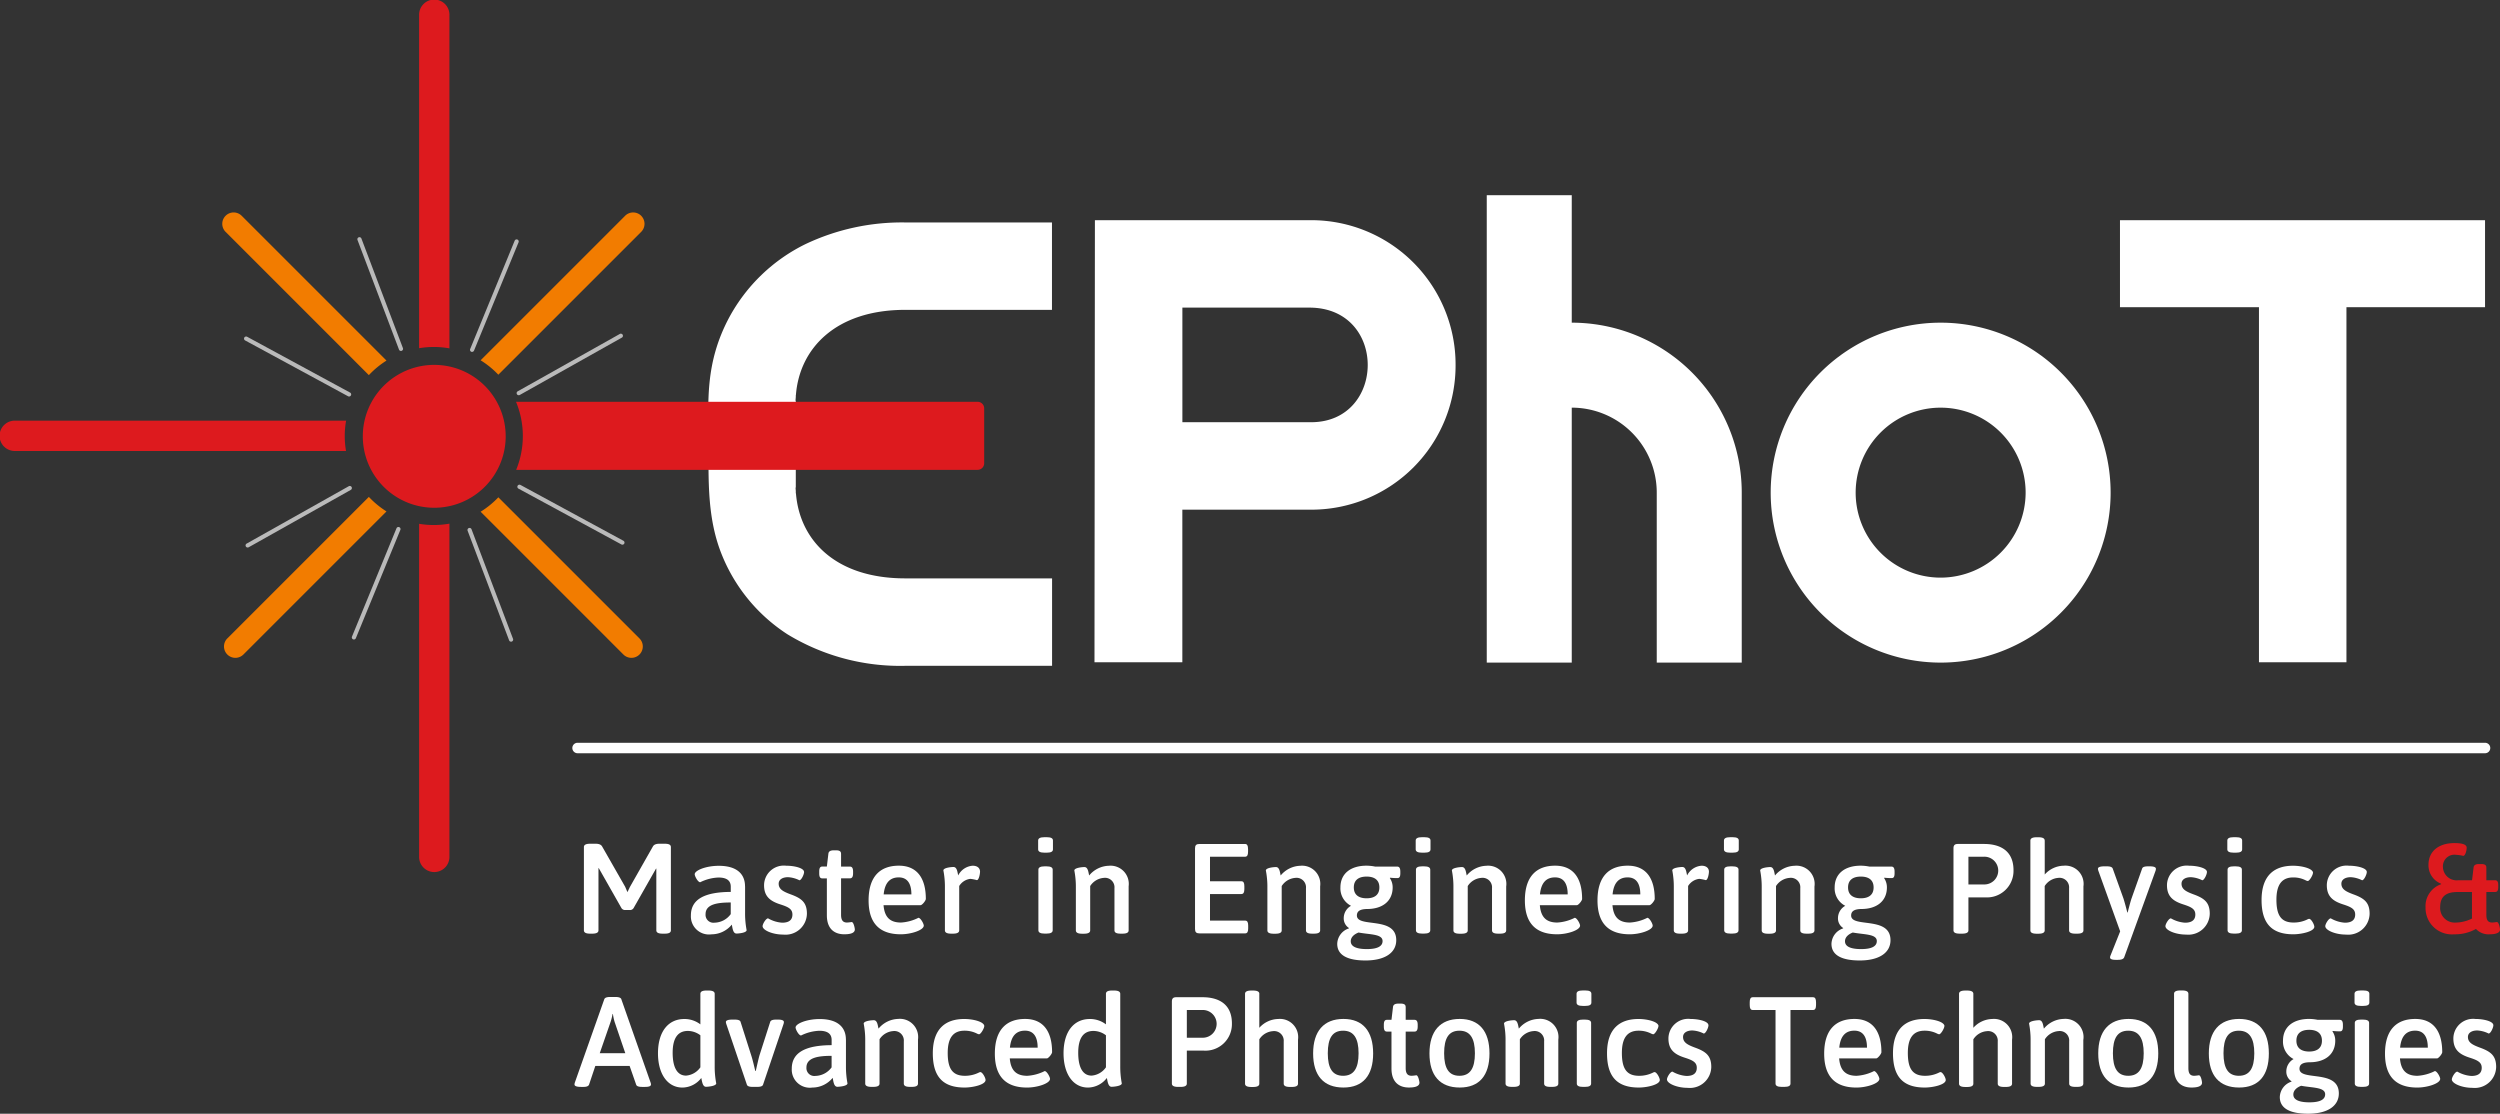 <?xml version="1.0" encoding="UTF-8"?>
<svg xmlns="http://www.w3.org/2000/svg" xmlns:xlink="http://www.w3.org/1999/xlink" id="Groupe_4826" data-name="Groupe 4826" width="218.573" height="97.372" viewBox="0 0 218.573 97.372">
  <rect x="0" y="0" width="218.573" height="97.372" fill="#333333" stroke="none"/>
  <defs>
    <clipPath id="clip-path">
      <rect id="Rectangle_2862" data-name="Rectangle 2862" width="218.573" height="97.372" fill="none"></rect>
    </clipPath>
  </defs>
  <g id="Groupe_4825" data-name="Groupe 4825" clip-path="url(#clip-path)">
    <path id="Tracé_10432" data-name="Tracé 10432" d="M358.81,78.5A12.6,12.6,0,0,1,346.286,91.14H334.921v13.341H327.24l.037-38.651h18.9A12.624,12.624,0,0,1,358.81,78.5m-12.785-5.029h-11.1V83.494h11.252c6.56,0,6.694-10.019-.148-10.019" transform="translate(-231.55 -46.58)" fill="#fff"></path>
    <path id="Tracé_10433" data-name="Tracé 10433" d="M466.817,84.367v14.86h-7.431V84.367a7.43,7.43,0,0,0-7.431-7.43v22.29h-7.431V58.362h7.431V69.507a14.861,14.861,0,0,1,14.862,14.861" transform="translate(-314.538 -41.296)" fill="#fff"></path>
    <path id="Tracé_10434" data-name="Tracé 10434" d="M544.275,126.193a14.86,14.86,0,1,1,14.86-14.86,14.86,14.86,0,0,1-14.86,14.86m7.429-14.859a7.43,7.43,0,1,0-7.431,7.43,7.447,7.447,0,0,0,7.431-7.43" transform="translate(-374.605 -68.262)" fill="#fff"></path>
    <path id="Tracé_10435" data-name="Tracé 10435" d="M646,104.482V73.437H633.849V65.831h31.917v7.606H653.649v31.044Z" transform="translate(-448.501 -46.581)" fill="#fff"></path>
    <path id="Tracé_10436" data-name="Tracé 10436" d="M241.812,66.51H228.983a19.656,19.656,0,0,0-8.735,1.9,15.171,15.171,0,0,0-6.653,6.4c-2.178,4.079-1.811,7.472-1.811,11,0,3.36-.113,6.653,1.2,9.84a14.918,14.918,0,0,0,5.7,6.866,18.957,18.957,0,0,0,10.308,2.757h12.829V97.628H228.983c-6.085,0-9.228-3.321-9.555-7.434h-.013v-.2c-.006-.1-.018-.206-.021-.311h.021V82.1h-.023c0-.115.016-.227.023-.341v-.144h.009c.311-4.113,3.507-7.464,9.559-7.464h12.829Z" transform="translate(-149.839 -47.061)" fill="#fff"></path>
    <line id="Ligne_10" data-name="Ligne 10" x2="166.768" transform="translate(50.497 65.398)" fill="#fff"></line>
    <path id="Tracé_10437" data-name="Tracé 10437" d="M338.347,222.995H171.579a.458.458,0,1,1,0-.916H338.347a.458.458,0,0,1,0,.916" transform="translate(-121.082 -157.139)" fill="#fff"></path>
    <path id="Tracé_10438" data-name="Tracé 10438" d="M182.186,252.555v7.281c0,.19-.156.291-.536.291h-.19c-.38,0-.547-.1-.547-.291v-5.406l-.034.023-1.955,3.44a.36.36,0,0,1-.335.168H178.2a.372.372,0,0,1-.335-.168l-1.977-3.484-.033-.023v5.45c0,.19-.168.291-.547.291h-.179c-.38,0-.547-.1-.547-.291v-7.281c0-.189.167-.29.547-.29h.48c.29,0,.48.078.57.245l2.01,3.518.2.469.212-.447,2.01-3.54c.089-.167.279-.245.57-.245h.469c.38,0,.536.1.536.29" transform="translate(-123.531 -178.498)" fill="#fff"></path>
    <path id="Tracé_10439" data-name="Tracé 10439" d="M211.3,260.632v2.334a7.726,7.726,0,0,0,.134,1.5c0,.235-.681.3-.882.3-.313,0-.347-.469-.413-.781a2.292,2.292,0,0,1-1.776.849,1.581,1.581,0,0,1-1.8-1.653c0-1.463,1.285-2.044,3.485-2.055v-.458c0-.47-.279-.8-1.072-.8a3.92,3.92,0,0,0-1.6.413c-.2,0-.48-.525-.48-.7,0-.324.949-.737,2.111-.737,1.552,0,2.289.7,2.289,1.8m-3.451,2.435a.689.689,0,0,0,.782.737,1.8,1.8,0,0,0,1.419-.749V262.05c-1.117,0-2.2.134-2.2,1.016" transform="translate(-146.158 -183.147)" fill="#fff"></path>
    <path id="Tracé_10440" data-name="Tracé 10440" d="M231.632,259.38c0,.213-.235.726-.413.726a2.528,2.528,0,0,0-.994-.268c-.469,0-.815.2-.815.57,0,.5.435.7,1.039.927.994.357,1.43.737,1.43,1.7a1.87,1.87,0,0,1-2.066,1.821c-.938,0-1.809-.38-1.809-.737,0-.19.29-.682.48-.682a2.85,2.85,0,0,0,1.228.38c.592,0,.9-.234.9-.715s-.357-.659-1.05-.883c-.916-.29-1.429-.715-1.429-1.675a1.726,1.726,0,0,1,1.932-1.709c.715,0,1.563.2,1.563.547" transform="translate(-161.331 -183.146)" fill="#fff"></path>
    <path id="Tracé_10441" data-name="Tracé 10441" d="M246.85,254.541v1.128h.771c.19,0,.279.134.279.435v.156c0,.3-.089.435-.279.435h-.771v3.194c0,.525.212.671.525.671a3.454,3.454,0,0,0,.4-.045c.179,0,.279.559.279.647,0,.391-.6.425-.927.425-.771,0-1.519-.391-1.519-1.664V256.7h-.4c-.19,0-.268-.134-.268-.435V256.1c0-.3.078-.435.268-.435h.4l.134-1.128c.022-.19.167-.291.469-.291h.212c.3,0,.424.1.424.291" transform="translate(-173.316 -179.903)" fill="#fff"></path>
    <path id="Tracé_10442" data-name="Tracé 10442" d="M264.705,261.738c0,.156-.324.547-.458.547h-3.239c.089,1.083.592,1.519,1.53,1.519a3.888,3.888,0,0,0,1.519-.414c.19,0,.469.514.469.682,0,.4-1.106.759-2.01.759-1.932,0-2.814-1.05-2.814-2.96,0-2.078.994-3.038,2.647-3.038,1.631,0,2.357,1.15,2.357,2.9m-3.686-.391h2.424c0-.949-.357-1.485-1.106-1.485s-1.217.447-1.318,1.485" transform="translate(-183.761 -183.147)" fill="#fff"></path>
    <path id="Tracé_10443" data-name="Tracé 10443" d="M285.265,259.347c0,.212-.1.748-.279.748a3.334,3.334,0,0,0-.57-.111,1.329,1.329,0,0,0-.972.625v3.875c0,.19-.168.291-.547.291h-.156c-.38,0-.547-.1-.547-.291v-3.763a7.5,7.5,0,0,0-.134-1.474c0-.235.681-.3.882-.3.313,0,.346.447.413.737a1.546,1.546,0,0,1,1.262-.849c.492,0,.648.279.648.514" transform="translate(-199.581 -183.146)" fill="#fff"></path>
    <path id="Tracé_10444" data-name="Tracé 10444" d="M311.689,250.606v.771c0,.189-.156.29-.536.29h-.212c-.379,0-.547-.1-.547-.29v-.771c0-.19.168-.291.547-.291h.212c.38,0,.536.1.536.291m-.023,2.546v5.3c0,.19-.168.291-.547.291h-.156c-.38,0-.547-.1-.547-.291v-5.3c0-.189.168-.29.547-.29h.156c.38,0,.547.1.547.29" transform="translate(-219.63 -177.119)" fill="#fff"></path>
    <path id="Tracé_10445" data-name="Tracé 10445" d="M325.967,260.643v3.841c0,.19-.156.291-.536.291h-.168c-.38,0-.536-.1-.536-.291V260.8a.829.829,0,0,0-.938-.9,1.55,1.55,0,0,0-1.184.715v3.875c0,.19-.167.291-.547.291H321.9c-.379,0-.547-.1-.547-.291v-3.763a7.5,7.5,0,0,0-.134-1.474c0-.234.681-.3.882-.3.313,0,.346.447.414.737a2.312,2.312,0,0,1,1.708-.849,1.593,1.593,0,0,1,1.742,1.809" transform="translate(-227.291 -183.147)" fill="#fff"></path>
    <path id="Tracé_10446" data-name="Tracé 10446" d="M361.94,252.776v.245c0,.3-.078.435-.268.435h-3.06V255.6h2.736c.19,0,.268.123.268.436v.246c0,.3-.078.435-.268.435h-2.736v2.323h3.071c.19,0,.268.134.268.436v.246c0,.3-.078.435-.268.435h-4c-.268,0-.38-.112-.38-.38V252.72c0-.268.112-.38.38-.38h3.987c.19,0,.268.134.268.436" transform="translate(-252.823 -178.552)" fill="#fff"></path>
    <path id="Tracé_10447" data-name="Tracé 10447" d="M383.227,260.643v3.841c0,.19-.156.291-.536.291h-.168c-.38,0-.536-.1-.536-.291V260.8a.829.829,0,0,0-.938-.9,1.55,1.55,0,0,0-1.184.715v3.875c0,.19-.167.291-.547.291h-.157c-.379,0-.547-.1-.547-.291v-3.763a7.505,7.505,0,0,0-.134-1.474c0-.234.681-.3.882-.3.313,0,.346.447.413.737a2.312,2.312,0,0,1,1.708-.849,1.593,1.593,0,0,1,1.742,1.809" transform="translate(-267.807 -183.147)" fill="#fff"></path>
    <path id="Tracé_10448" data-name="Tracé 10448" d="M403.115,258.911h1.932c.19,0,.28.134.28.436v.156c0,.29-.078.413-.246.413a5.26,5.26,0,0,1-.648-.033l-.022.033a1.438,1.438,0,0,1,.246.815c0,1.184-.871,1.888-2.234,1.888-.58.011-.893.168-.893.569,0,.558.86.558,1.731.693.849.134,1.709.391,1.709,1.463,0,1.106-.994,1.776-2.691,1.776-1.541,0-2.468-.446-2.468-1.452a1.462,1.462,0,0,1,1.016-1.351l.011-.034a.991.991,0,0,1-.458-.882,1.235,1.235,0,0,1,.637-1.061,1.709,1.709,0,0,1-.927-1.608c0-1.206.893-1.9,2.278-1.9a3.838,3.838,0,0,1,.748.078m-2.122,6.533c0,.525.648.681,1.407.681.927,0,1.374-.246,1.374-.7,0-.625-1.072-.558-2.1-.748-.4.156-.682.413-.682.771m.268-4.713c0,.7.5.949,1.117.949s1.117-.245,1.117-.949-.5-.949-1.117-.949-1.117.246-1.117.949" transform="translate(-282.898 -183.146)" fill="#fff"></path>
    <path id="Tracé_10449" data-name="Tracé 10449" d="M424.57,250.606v.771c0,.189-.156.29-.536.29h-.212c-.38,0-.547-.1-.547-.29v-.771c0-.19.167-.291.547-.291h.212c.38,0,.536.1.536.291m-.022,2.546v5.3c0,.19-.167.291-.547.291h-.156c-.38,0-.548-.1-.548-.291v-5.3c0-.189.168-.29.548-.29H424c.38,0,.547.1.547.29" transform="translate(-299.502 -177.119)" fill="#fff"></path>
    <path id="Tracé_10450" data-name="Tracé 10450" d="M438.849,260.643v3.841c0,.19-.156.291-.536.291h-.168c-.38,0-.536-.1-.536-.291V260.8a.829.829,0,0,0-.938-.9,1.55,1.55,0,0,0-1.184.715v3.875c0,.19-.168.291-.547.291h-.157c-.379,0-.547-.1-.547-.291v-3.763a7.5,7.5,0,0,0-.134-1.474c0-.234.681-.3.882-.3.313,0,.347.447.414.737a2.312,2.312,0,0,1,1.708-.849,1.593,1.593,0,0,1,1.743,1.809" transform="translate(-307.164 -183.147)" fill="#fff"></path>
    <path id="Tracé_10451" data-name="Tracé 10451" d="M460.929,261.738c0,.156-.323.547-.458.547h-3.239c.089,1.083.592,1.519,1.53,1.519a3.888,3.888,0,0,0,1.518-.414c.19,0,.469.514.469.682,0,.4-1.106.759-2.01.759-1.932,0-2.815-1.05-2.815-2.96,0-2.078.994-3.038,2.647-3.038,1.631,0,2.356,1.15,2.356,2.9m-3.685-.391h2.424c0-.949-.357-1.485-1.105-1.485s-1.218.447-1.318,1.485" transform="translate(-322.605 -183.147)" fill="#fff"></path>
    <path id="Tracé_10452" data-name="Tracé 10452" d="M482.638,261.738c0,.156-.323.547-.458.547h-3.238c.089,1.083.592,1.519,1.53,1.519a3.889,3.889,0,0,0,1.518-.414c.19,0,.469.514.469.682,0,.4-1.106.759-2.01.759-1.932,0-2.815-1.05-2.815-2.96,0-2.078.994-3.038,2.647-3.038,1.63,0,2.356,1.15,2.356,2.9m-3.685-.391h2.424c0-.949-.357-1.485-1.105-1.485s-1.218.447-1.318,1.485" transform="translate(-337.966 -183.147)" fill="#fff"></path>
    <path id="Tracé_10453" data-name="Tracé 10453" d="M503.2,259.347c0,.212-.1.748-.279.748a3.351,3.351,0,0,0-.57-.111,1.328,1.328,0,0,0-.972.625v3.875c0,.19-.167.291-.547.291h-.156c-.38,0-.547-.1-.547-.291v-3.763a7.506,7.506,0,0,0-.134-1.474c0-.235.681-.3.882-.3.313,0,.346.447.414.737a1.545,1.545,0,0,1,1.262-.849c.491,0,.647.279.647.514" transform="translate(-353.789 -183.146)" fill="#fff"></path>
    <path id="Tracé_10454" data-name="Tracé 10454" d="M516.739,250.606v.771c0,.189-.157.29-.536.29h-.213c-.38,0-.547-.1-.547-.29v-.771c0-.19.167-.291.547-.291h.213c.379,0,.536.1.536.291m-.023,2.546v5.3c0,.19-.168.291-.548.291h-.156c-.38,0-.547-.1-.547-.291v-5.3c0-.189.167-.29.547-.29h.156c.38,0,.548.1.548.29" transform="translate(-364.719 -177.119)" fill="#fff"></path>
    <path id="Tracé_10455" data-name="Tracé 10455" d="M531.018,260.643v3.841c0,.19-.156.291-.536.291h-.168c-.38,0-.536-.1-.536-.291V260.8a.829.829,0,0,0-.938-.9,1.55,1.55,0,0,0-1.184.715v3.875c0,.19-.167.291-.547.291h-.156c-.38,0-.547-.1-.547-.291v-3.763a7.505,7.505,0,0,0-.134-1.474c0-.234.681-.3.883-.3.313,0,.346.447.413.737a2.312,2.312,0,0,1,1.709-.849,1.593,1.593,0,0,1,1.742,1.809" transform="translate(-372.381 -183.147)" fill="#fff"></path>
    <path id="Tracé_10456" data-name="Tracé 10456" d="M550.9,258.911h1.932c.189,0,.279.134.279.436v.156c0,.29-.078.413-.246.413a5.26,5.26,0,0,1-.648-.033l-.022.033a1.437,1.437,0,0,1,.246.815c0,1.184-.871,1.888-2.234,1.888-.581.011-.893.168-.893.569,0,.558.86.558,1.731.693.849.134,1.709.391,1.709,1.463,0,1.106-.994,1.776-2.692,1.776-1.541,0-2.468-.446-2.468-1.452a1.462,1.462,0,0,1,1.016-1.351l.011-.034a.991.991,0,0,1-.458-.882,1.235,1.235,0,0,1,.637-1.061,1.708,1.708,0,0,1-.927-1.608c0-1.206.893-1.9,2.278-1.9a3.843,3.843,0,0,1,.748.078m-2.122,6.533c0,.525.648.681,1.407.681.927,0,1.374-.246,1.374-.7,0-.625-1.072-.558-2.1-.748-.4.156-.682.413-.682.771m.268-4.713c0,.7.5.949,1.116.949s1.117-.245,1.117-.949-.5-.949-1.117-.949-1.116.246-1.116.949" transform="translate(-387.47 -183.146)" fill="#fff"></path>
    <path id="Tracé_10457" data-name="Tracé 10457" d="M589.314,254.64a2.316,2.316,0,0,1-2.457,2.367h-1.485v2.881c0,.19-.167.291-.547.291h-.212c-.38,0-.547-.1-.547-.291v-7.17c0-.268.112-.38.38-.38h2.3c.983,0,2.569.3,2.569,2.3m-3.943-1.184v2.424h1.419a1.213,1.213,0,1,0-.09-2.424Z" transform="translate(-413.275 -178.551)" fill="#fff"></path>
    <path id="Tracé_10458" data-name="Tracé 10458" d="M608.323,250.607v2.97a2.281,2.281,0,0,1,1.653-.77,1.593,1.593,0,0,1,1.731,1.809v3.841c0,.19-.156.291-.547.291H611c-.379,0-.547-.1-.547-.291v-3.685a.837.837,0,0,0-.949-.9,1.535,1.535,0,0,0-1.184.715v3.875c0,.19-.167.291-.547.291h-.156c-.38,0-.548-.1-.548-.291v-7.851c0-.19.168-.291.548-.291h.156c.38,0,.547.1.547.291" transform="translate(-429.554 -177.119)" fill="#fff"></path>
    <path id="Tracé_10459" data-name="Tracé 10459" d="M632.325,259.236a.6.6,0,0,1-.033.179l-2.736,7.55c-.067.179-.268.234-.57.234h-.179c-.335,0-.491-.078-.491-.2a.447.447,0,0,1,.045-.19l.838-2.1-1.91-5.305a.71.71,0,0,1-.033-.168c0-.134.179-.212.569-.212h.2c.268,0,.469.045.525.2l.938,2.613c.1.313.235.815.335,1.218h.033c.1-.4.235-.916.335-1.218l.927-2.613c.045-.156.257-.2.525-.2h.134c.38,0,.547.078.547.212" transform="translate(-443.835 -183.281)" fill="#fff"></path>
    <path id="Tracé_10460" data-name="Tracé 10460" d="M651.067,259.38c0,.213-.235.726-.414.726a2.523,2.523,0,0,0-.993-.268c-.469,0-.815.2-.815.57,0,.5.435.7,1.038.927.994.357,1.43.737,1.43,1.7a1.87,1.87,0,0,1-2.066,1.821c-.937,0-1.809-.38-1.809-.737,0-.19.291-.682.48-.682a2.856,2.856,0,0,0,1.229.38c.592,0,.905-.234.905-.715s-.357-.659-1.05-.883c-.916-.29-1.429-.715-1.429-1.675a1.726,1.726,0,0,1,1.931-1.709c.715,0,1.564.2,1.564.547" transform="translate(-458.116 -183.146)" fill="#fff"></path>
    <path id="Tracé_10461" data-name="Tracé 10461" d="M667.238,250.606v.771c0,.189-.157.29-.536.29h-.213c-.38,0-.547-.1-.547-.29v-.771c0-.19.167-.291.547-.291h.213c.379,0,.536.1.536.291m-.023,2.546v5.3c0,.19-.168.291-.548.291h-.156c-.38,0-.547-.1-.547-.291v-5.3c0-.189.167-.29.547-.29h.156c.38,0,.548.1.548.29" transform="translate(-471.209 -177.119)" fill="#fff"></path>
    <path id="Tracé_10462" data-name="Tracé 10462" d="M680.657,259.458c0,.19-.3.715-.458.715a.563.563,0,0,1-.167-.056,2.368,2.368,0,0,0-1.106-.257c-.938,0-1.463.57-1.463,1.943s.413,2,1.5,2a2.714,2.714,0,0,0,1.2-.268.439.439,0,0,1,.156-.056c.19,0,.458.5.458.692,0,.413-1.129.659-1.832.659-1.854,0-2.781-.905-2.781-2.993,0-2.189,1.15-3,2.748-3,.826,0,1.753.257,1.753.625" transform="translate(-478.437 -183.146)" fill="#fff"></path>
    <path id="Tracé_10463" data-name="Tracé 10463" d="M698.86,259.38c0,.213-.235.726-.414.726a2.524,2.524,0,0,0-.993-.268c-.469,0-.815.2-.815.57,0,.5.435.7,1.038.927.994.357,1.43.737,1.43,1.7a1.87,1.87,0,0,1-2.066,1.821c-.937,0-1.809-.38-1.809-.737,0-.19.291-.682.48-.682a2.855,2.855,0,0,0,1.228.38c.592,0,.905-.234.905-.715s-.357-.659-1.05-.883c-.916-.29-1.429-.715-1.429-1.675a1.726,1.726,0,0,1,1.931-1.709c.715,0,1.564.2,1.564.547" transform="translate(-491.933 -183.146)" fill="#fff"></path>
    <path id="Tracé_10464" data-name="Tracé 10464" d="M731.715,259.622c0,.391-.6.425-.927.425a1.48,1.48,0,0,1-1.173-.469,3.719,3.719,0,0,1-1.909.469,2.3,2.3,0,0,1-2.5-2.345,2.021,2.021,0,0,1,1.362-2.033v-.044a1.721,1.721,0,0,1-1.106-1.642c0-1.228.927-1.91,2.267-1.91.436,0,1.072.045,1.072.4,0,.268-.122.715-.3.715a3.74,3.74,0,0,0-.626-.089,1.006,1.006,0,0,0-1.15,1.061,1.2,1.2,0,0,0,1.34,1.162h1.206l.134-1.117q.033-.3.469-.3h.213c.3,0,.435.1.435.3v1.117h.76c.2,0,.279.134.279.435v.156c0,.3-.078.435-.279.435h-.76v2c0,.525.2.67.514.67a3.466,3.466,0,0,0,.4-.045c.19,0,.279.559.279.647m-3.842-.6a3.263,3.263,0,0,0,1.4-.355,1.5,1.5,0,0,1-.008-.159V256.35h-1.262c-.983,0-1.519.368-1.519,1.329a1.271,1.271,0,0,0,1.385,1.34" transform="translate(-513.142 -178.362)" fill="#dd1a1e"></path>
    <path id="Tracé_10465" data-name="Tracé 10465" d="M175.853,298.283l2.558,7.282a.507.507,0,0,1,.033.168c0,.134-.145.212-.514.212h-.257c-.268,0-.48-.045-.525-.2l-.57-1.631h-3l-.547,1.631c-.056.145-.235.2-.48.2h-.223c-.391,0-.57-.078-.57-.212a.622.622,0,0,1,.034-.179l2.569-7.271c.056-.156.268-.2.525-.2h.436c.268,0,.48.045.536.2m-.771,1.284a5.076,5.076,0,0,1-.168.681L173.965,303H176.2l-.938-2.748a4.594,4.594,0,0,1-.145-.681Z" transform="translate(-121.53 -210.918)" fill="#fff"></path>
    <path id="Tracé_10466" data-name="Tracé 10466" d="M201.684,296.424v6.332a7.764,7.764,0,0,0,.134,1.5c0,.234-.692.3-.893.3-.3,0-.346-.47-.413-.771a2.1,2.1,0,0,1-1.653.838c-1.284,0-2.133-1.173-2.133-2.993,0-1.9.9-3,2.3-3a2.28,2.28,0,0,1,1.407.469v-2.669c0-.19.156-.29.536-.29h.168c.38,0,.547.1.547.29m-3.675,5.149c0,1.284.4,2,1.173,2a1.687,1.687,0,0,0,1.251-.726v-2.8a1.824,1.824,0,0,0-1.117-.38c-.882.011-1.307.67-1.307,1.91" transform="translate(-139.199 -209.539)" fill="#fff"></path>
    <path id="Tracé_10467" data-name="Tracé 10467" d="M222.107,305.055a.616.616,0,0,1-.033.179l-1.787,5.294c-.045.156-.257.2-.525.2h-.368c-.268,0-.48-.045-.525-.2l-1.8-5.305a.721.721,0,0,1-.034-.167c0-.134.179-.212.57-.212h.19c.268,0,.48.044.525.2l.927,2.915c.123.368.257.949.357,1.373h.045c.1-.424.223-1.016.324-1.362l.938-2.926c.056-.156.257-.2.536-.2h.134c.369,0,.525.078.525.212" transform="translate(-153.572 -215.702)" fill="#fff"></path>
    <path id="Tracé_10468" data-name="Tracé 10468" d="M241.473,306.449v2.334a7.736,7.736,0,0,0,.134,1.5c0,.234-.681.3-.882.3-.313,0-.346-.469-.413-.782a2.292,2.292,0,0,1-1.776.849,1.581,1.581,0,0,1-1.8-1.652c0-1.463,1.285-2.044,3.485-2.055v-.458c0-.469-.279-.8-1.072-.8a3.92,3.92,0,0,0-1.6.413c-.2,0-.48-.525-.48-.7,0-.324.949-.737,2.111-.737,1.552,0,2.289.7,2.289,1.8m-3.451,2.434a.689.689,0,0,0,.782.737,1.8,1.8,0,0,0,1.418-.748v-1.006c-1.117,0-2.2.135-2.2,1.017" transform="translate(-167.512 -215.566)" fill="#fff"></path>
    <path id="Tracé_10469" data-name="Tracé 10469" d="M262.982,306.46V310.3c0,.19-.156.29-.536.29h-.168c-.38,0-.536-.1-.536-.29v-3.686a.828.828,0,0,0-.938-.9,1.547,1.547,0,0,0-1.184.715V310.3c0,.19-.168.29-.547.29h-.157c-.379,0-.547-.1-.547-.29v-3.764a7.471,7.471,0,0,0-.134-1.474c0-.235.681-.3.882-.3.313,0,.346.446.413.737a2.311,2.311,0,0,1,1.709-.849,1.593,1.593,0,0,1,1.743,1.809" transform="translate(-182.723 -215.566)" fill="#fff"></path>
    <path id="Tracé_10470" data-name="Tracé 10470" d="M283.392,305.276c0,.19-.3.715-.458.715a.563.563,0,0,1-.168-.056,2.367,2.367,0,0,0-1.106-.257c-.938,0-1.463.57-1.463,1.943s.414,2,1.5,2a2.721,2.721,0,0,0,1.195-.268.435.435,0,0,1,.156-.056c.19,0,.458.5.458.692,0,.414-1.128.659-1.831.659-1.854,0-2.781-.9-2.781-2.993,0-2.189,1.15-3,2.747-3,.827,0,1.754.257,1.754.626" transform="translate(-197.339 -215.565)" fill="#fff"></path>
    <path id="Tracé_10471" data-name="Tracé 10471" d="M302.45,307.554c0,.156-.324.548-.458.548h-3.239c.089,1.083.592,1.519,1.53,1.519a3.893,3.893,0,0,0,1.519-.413c.19,0,.469.514.469.682,0,.4-1.106.759-2.01.759-1.932,0-2.814-1.05-2.814-2.96,0-2.077.994-3.038,2.647-3.038,1.631,0,2.357,1.15,2.357,2.9m-3.686-.391h2.424c0-.949-.357-1.485-1.106-1.485s-1.217.446-1.318,1.485" transform="translate(-210.468 -215.565)" fill="#fff"></path>
    <path id="Tracé_10472" data-name="Tracé 10472" d="M322.945,296.424v6.332a7.763,7.763,0,0,0,.134,1.5c0,.234-.692.3-.893.3-.3,0-.346-.47-.413-.771a2.1,2.1,0,0,1-1.653.838c-1.284,0-2.133-1.173-2.133-2.993,0-1.9.9-3,2.3-3a2.28,2.28,0,0,1,1.407.469v-2.669c0-.19.156-.29.536-.29h.168c.38,0,.547.1.547.29m-3.675,5.149c0,1.284.4,2,1.173,2a1.687,1.687,0,0,0,1.251-.726v-2.8a1.824,1.824,0,0,0-1.117-.38c-.882.011-1.307.67-1.307,1.91" transform="translate(-225.002 -209.539)" fill="#fff"></path>
    <path id="Tracé_10473" data-name="Tracé 10473" d="M355.625,300.459a2.316,2.316,0,0,1-2.457,2.368h-1.485v2.881c0,.189-.168.29-.547.29h-.212c-.38,0-.547-.1-.547-.29v-7.17c0-.268.112-.38.38-.38h2.3c.983,0,2.569.3,2.569,2.3m-3.942-1.184V301.7H353.1a1.213,1.213,0,1,0-.089-2.424Z" transform="translate(-247.92 -210.972)" fill="#fff"></path>
    <path id="Tracé_10474" data-name="Tracé 10474" d="M373.5,296.425V299.4a2.279,2.279,0,0,1,1.653-.771,1.593,1.593,0,0,1,1.731,1.809v3.842c0,.19-.156.29-.547.29h-.156c-.38,0-.547-.1-.547-.29v-3.686a.837.837,0,0,0-.949-.9,1.533,1.533,0,0,0-1.184.715v3.875c0,.19-.168.29-.547.29H372.8c-.38,0-.547-.1-.547-.29v-7.851c0-.189.168-.29.547-.29h.156c.38,0,.547.1.547.29" transform="translate(-263.4 -209.54)" fill="#fff"></path>
    <path id="Tracé_10475" data-name="Tracé 10475" d="M397.853,307.666c0,1.932-.894,2.982-2.6,2.982-1.731,0-2.647-1.05-2.647-2.982s.927-3.015,2.647-3.015c1.7,0,2.6,1.072,2.6,3.015m-3.965-.011c0,1.318.413,1.966,1.34,1.966s1.351-.647,1.351-1.966-.424-1.976-1.351-1.976-1.34.637-1.34,1.976" transform="translate(-277.8 -215.566)" fill="#fff"></path>
    <path id="Tracé_10476" data-name="Tracé 10476" d="M415.665,300.358v1.128h.771c.189,0,.279.135.279.435v.157c0,.3-.09.435-.279.435h-.771v3.194c0,.525.213.67.525.67a3.462,3.462,0,0,0,.4-.045c.179,0,.279.559.279.648,0,.391-.6.424-.927.424-.77,0-1.519-.391-1.519-1.664v-3.227h-.4c-.19,0-.268-.134-.268-.435v-.157c0-.3.078-.435.268-.435h.4l.134-1.128c.022-.189.167-.29.469-.29h.212c.3,0,.424.1.424.29" transform="translate(-292.767 -212.323)" fill="#fff"></path>
    <path id="Tracé_10477" data-name="Tracé 10477" d="M432.636,307.666c0,1.932-.894,2.982-2.6,2.982-1.731,0-2.647-1.05-2.647-2.982s.927-3.015,2.647-3.015c1.7,0,2.6,1.072,2.6,3.015m-3.965-.011c0,1.318.413,1.966,1.34,1.966s1.351-.647,1.351-1.966-.424-1.976-1.351-1.976-1.34.637-1.34,1.976" transform="translate(-302.412 -215.566)" fill="#fff"></path>
    <path id="Tracé_10478" data-name="Tracé 10478" d="M454.431,306.46V310.3c0,.19-.156.29-.536.29h-.168c-.38,0-.536-.1-.536-.29v-3.686a.828.828,0,0,0-.938-.9,1.548,1.548,0,0,0-1.184.715V310.3c0,.19-.168.29-.547.29h-.157c-.379,0-.547-.1-.547-.29v-3.764a7.489,7.489,0,0,0-.134-1.474c0-.235.681-.3.882-.3.313,0,.346.446.414.737a2.31,2.31,0,0,1,1.708-.849,1.593,1.593,0,0,1,1.743,1.809" transform="translate(-318.189 -215.566)" fill="#fff"></path>
    <path id="Tracé_10479" data-name="Tracé 10479" d="M472.667,296.424v.77c0,.19-.157.291-.536.291h-.213c-.38,0-.547-.1-.547-.291v-.77c0-.19.167-.29.547-.29h.213c.379,0,.536.1.536.29m-.023,2.546v5.305c0,.19-.168.29-.548.29h-.156c-.38,0-.547-.1-.547-.29v-5.305c0-.19.167-.29.547-.29h.156c.38,0,.548.1.548.29" transform="translate(-333.534 -209.539)" fill="#fff"></path>
    <path id="Tracé_10480" data-name="Tracé 10480" d="M484.957,305.276c0,.19-.3.715-.458.715a.565.565,0,0,1-.167-.056,2.367,2.367,0,0,0-1.106-.257c-.938,0-1.463.57-1.463,1.943s.413,2,1.5,2a2.723,2.723,0,0,0,1.2-.268.431.431,0,0,1,.156-.056c.19,0,.458.5.458.692,0,.414-1.128.659-1.832.659-1.854,0-2.781-.9-2.781-2.993,0-2.189,1.15-3,2.748-3,.826,0,1.753.257,1.753.626" transform="translate(-339.963 -215.565)" fill="#fff"></path>
    <path id="Tracé_10481" data-name="Tracé 10481" d="M502.029,305.2c0,.212-.235.726-.414.726a2.528,2.528,0,0,0-.993-.268c-.469,0-.815.2-.815.569,0,.5.435.7,1.038.927.994.357,1.43.737,1.43,1.7a1.87,1.87,0,0,1-2.066,1.82c-.937,0-1.809-.38-1.809-.737,0-.19.291-.681.48-.681a2.858,2.858,0,0,0,1.228.379c.592,0,.9-.235.9-.715s-.357-.659-1.05-.882c-.916-.29-1.429-.715-1.429-1.676a1.726,1.726,0,0,1,1.931-1.709c.715,0,1.564.2,1.564.548" transform="translate(-352.659 -215.565)" fill="#fff"></path>
    <path id="Tracé_10482" data-name="Tracé 10482" d="M528.949,298.594v.246c0,.3-.078.435-.268.435h-1.966v6.433c0,.19-.156.29-.547.29h-.213c-.38,0-.547-.1-.547-.29v-6.433h-1.988c-.19,0-.268-.134-.268-.435v-.246c0-.3.078-.435.268-.435h5.26c.19,0,.268.134.268.435" transform="translate(-370.174 -210.972)" fill="#fff"></path>
    <path id="Tracé_10483" data-name="Tracé 10483" d="M550.415,307.554c0,.156-.323.548-.457.548h-3.239c.089,1.083.592,1.519,1.53,1.519a3.894,3.894,0,0,0,1.518-.413c.19,0,.469.514.469.682,0,.4-1.106.759-2.01.759-1.932,0-2.815-1.05-2.815-2.96,0-2.077.994-3.038,2.647-3.038,1.63,0,2.356,1.15,2.356,2.9m-3.685-.391h2.424c0-.949-.358-1.485-1.105-1.485s-1.218.446-1.318,1.485" transform="translate(-385.924 -215.565)" fill="#fff"></path>
    <path id="Tracé_10484" data-name="Tracé 10484" d="M570.455,305.276c0,.19-.3.715-.458.715a.565.565,0,0,1-.167-.056,2.367,2.367,0,0,0-1.106-.257c-.938,0-1.463.57-1.463,1.943s.413,2,1.5,2a2.723,2.723,0,0,0,1.2-.268.43.43,0,0,1,.156-.056c.19,0,.458.5.458.692,0,.414-1.128.659-1.832.659-1.854,0-2.781-.9-2.781-2.993,0-2.189,1.15-3,2.748-3,.826,0,1.753.257,1.753.626" transform="translate(-400.46 -215.565)" fill="#fff"></path>
    <path id="Tracé_10485" data-name="Tracé 10485" d="M586.981,296.425V299.4a2.28,2.28,0,0,1,1.653-.771,1.593,1.593,0,0,1,1.731,1.809v3.842c0,.19-.156.29-.547.29h-.157c-.379,0-.547-.1-.547-.29v-3.686a.837.837,0,0,0-.949-.9,1.535,1.535,0,0,0-1.184.715v3.875c0,.19-.167.29-.547.29h-.156c-.38,0-.548-.1-.548-.29v-7.851c0-.189.168-.29.548-.29h.156c.38,0,.547.1.547.29" transform="translate(-414.453 -209.54)" fill="#fff"></path>
    <path id="Tracé_10486" data-name="Tracé 10486" d="M611.4,306.46V310.3c0,.19-.156.29-.536.29H610.7c-.379,0-.536-.1-.536-.29v-3.686a.828.828,0,0,0-.938-.9,1.549,1.549,0,0,0-1.184.715V310.3c0,.19-.167.29-.547.29h-.156c-.38,0-.547-.1-.547-.29v-3.764a7.485,7.485,0,0,0-.134-1.474c0-.235.681-.3.883-.3.313,0,.346.446.413.737a2.31,2.31,0,0,1,1.709-.849,1.593,1.593,0,0,1,1.742,1.809" transform="translate(-429.258 -215.566)" fill="#fff"></path>
    <path id="Tracé_10487" data-name="Tracé 10487" d="M632.594,307.666c0,1.932-.894,2.982-2.6,2.982-1.731,0-2.647-1.05-2.647-2.982s.928-3.015,2.647-3.015c1.7,0,2.6,1.072,2.6,3.015m-3.965-.011c0,1.318.413,1.966,1.34,1.966s1.352-.647,1.352-1.966-.424-1.976-1.352-1.976-1.34.637-1.34,1.976" transform="translate(-443.899 -215.566)" fill="#fff"></path>
    <path id="Tracé_10488" data-name="Tracé 10488" d="M651.277,296.425v6.5c0,.525.2.67.514.67a3.447,3.447,0,0,0,.4-.045c.19,0,.279.559.279.648,0,.391-.6.424-.927.424-.771,0-1.519-.391-1.519-1.664v-6.533c0-.189.168-.29.548-.29h.156c.38,0,.547.1.547.29" transform="translate(-459.948 -209.54)" fill="#fff"></path>
    <path id="Tracé_10489" data-name="Tracé 10489" d="M665.659,307.666c0,1.932-.894,2.982-2.6,2.982-1.731,0-2.647-1.05-2.647-2.982s.928-3.015,2.647-3.015c1.7,0,2.6,1.072,2.6,3.015m-3.965-.011c0,1.318.413,1.966,1.34,1.966s1.352-.647,1.352-1.966-.424-1.976-1.352-1.976-1.34.637-1.34,1.976" transform="translate(-467.295 -215.566)" fill="#fff"></path>
    <path id="Tracé_10490" data-name="Tracé 10490" d="M684.946,304.728h1.932c.19,0,.279.135.279.436v.157c0,.29-.078.413-.246.413a5.3,5.3,0,0,1-.648-.034l-.022.034a1.435,1.435,0,0,1,.246.815c0,1.184-.871,1.888-2.234,1.888-.581.011-.893.167-.893.569,0,.558.86.558,1.731.692.849.134,1.709.391,1.709,1.463,0,1.106-.994,1.776-2.692,1.776-1.541,0-2.468-.447-2.468-1.452a1.463,1.463,0,0,1,1.016-1.351l.011-.033a.993.993,0,0,1-.458-.883,1.235,1.235,0,0,1,.637-1.061,1.708,1.708,0,0,1-.927-1.608c0-1.206.893-1.9,2.278-1.9a3.9,3.9,0,0,1,.748.078m-2.122,6.533c0,.525.648.681,1.407.681.928,0,1.374-.246,1.374-.7,0-.625-1.072-.558-2.1-.748-.4.156-.682.413-.682.771m.268-4.713c0,.7.5.949,1.116.949s1.117-.246,1.117-.949-.5-.949-1.117-.949-1.116.245-1.116.949" transform="translate(-482.318 -215.565)" fill="#fff"></path>
    <path id="Tracé_10491" data-name="Tracé 10491" d="M705.274,296.424v.77c0,.19-.157.291-.536.291h-.213c-.38,0-.547-.1-.547-.291v-.77c0-.19.167-.29.547-.29h.213c.379,0,.536.1.536.29m-.022,2.546v5.305c0,.19-.168.29-.548.29h-.156c-.38,0-.547-.1-.547-.29v-5.305c0-.19.167-.29.547-.29h.156c.38,0,.548.1.548.29" transform="translate(-498.123 -209.539)" fill="#fff"></path>
    <path id="Tracé_10492" data-name="Tracé 10492" d="M718.1,307.554c0,.156-.323.548-.457.548h-3.239c.089,1.083.592,1.519,1.53,1.519a3.892,3.892,0,0,0,1.519-.413c.19,0,.469.514.469.682,0,.4-1.106.759-2.01.759-1.932,0-2.815-1.05-2.815-2.96,0-2.077.994-3.038,2.647-3.038,1.631,0,2.356,1.15,2.356,2.9m-3.685-.391h2.424c0-.949-.357-1.485-1.105-1.485s-1.218.446-1.318,1.485" transform="translate(-504.578 -215.565)" fill="#fff"></path>
    <path id="Tracé_10493" data-name="Tracé 10493" d="M736.7,305.2c0,.212-.235.726-.414.726a2.529,2.529,0,0,0-.994-.268c-.469,0-.815.2-.815.569,0,.5.435.7,1.038.927.994.357,1.43.737,1.43,1.7a1.87,1.87,0,0,1-2.066,1.82c-.938,0-1.809-.38-1.809-.737,0-.19.291-.681.48-.681a2.858,2.858,0,0,0,1.228.379c.592,0,.905-.235.905-.715s-.357-.659-1.05-.882c-.916-.29-1.429-.715-1.429-1.676a1.726,1.726,0,0,1,1.931-1.709c.715,0,1.564.2,1.564.548" transform="translate(-518.708 -215.565)" fill="#fff"></path>
    <path id="Tracé_10494" data-name="Tracé 10494" d="M127.957,30.458V1.326a1.326,1.326,0,1,0-2.651,0V30.444a7.719,7.719,0,0,1,2.651.014" transform="translate(-88.664)" fill="#dd1a1e"></path>
    <path id="Tracé_10495" data-name="Tracé 10495" d="M125.306,156.583v29.084a1.326,1.326,0,1,0,2.651,0v-29.1a7.72,7.72,0,0,1-2.651.014" transform="translate(-88.664 -110.786)" fill="#dd1a1e"></path>
    <path id="Tracé_10496" data-name="Tracé 10496" d="M30.26,125.773H1.326a1.326,1.326,0,1,0,0,2.651H30.253a7.713,7.713,0,0,1,.006-2.651" transform="translate(0 -88.995)" fill="#dd1a1e"></path>
    <path id="Tracé_10497" data-name="Tracé 10497" d="M80.812,76.475l-12.66-12.66a.994.994,0,1,0-1.406,1.406L79.271,77.746a7.823,7.823,0,0,1,1.541-1.271" transform="translate(-47.022 -44.949)" fill="#f27c00"></path>
    <path id="Tracé_10498" data-name="Tracé 10498" d="M157.741,63.815a.994.994,0,0,0-1.406,0L143.7,76.448a7.819,7.819,0,0,1,1.55,1.262l12.489-12.489a.994.994,0,0,0,0-1.406" transform="translate(-101.681 -44.949)" fill="#f27c00"></path>
    <path id="Tracé_10499" data-name="Tracé 10499" d="M79.638,148.567,67.264,160.941a.994.994,0,1,0,1.406,1.406l12.509-12.509a7.831,7.831,0,0,1-1.541-1.271" transform="translate(-47.389 -105.124)" fill="#f27c00"></path>
    <path id="Tracé_10500" data-name="Tracé 10500" d="M157.589,161.027l-12.338-12.338a7.822,7.822,0,0,1-1.55,1.262l12.482,12.482a.994.994,0,0,0,1.406-1.406" transform="translate(-101.681 -105.21)" fill="#f27c00"></path>
    <path id="Tracé_10501" data-name="Tracé 10501" d="M195.215,125.5v-4.781a.576.576,0,0,0-.568-.584H154.284a7.8,7.8,0,0,1,.013,5.949h40.351a.576.576,0,0,0,.568-.584" transform="translate(-109.169 -85.006)" fill="#dd1a1e"></path>
    <path id="Tracé_10502" data-name="Tracé 10502" d="M143.582,167.8a.183.183,0,0,1-.171-.118l-3.626-9.576a.183.183,0,1,1,.342-.13l3.627,9.576a.184.184,0,0,1-.106.236.187.187,0,0,1-.065.012" transform="translate(-98.9 -111.698)" fill="#bababa"></path>
    <path id="Tracé_10503" data-name="Tracé 10503" d="M110.66,80.866a.183.183,0,0,1-.171-.118l-3.626-9.576a.183.183,0,1,1,.342-.13l3.627,9.576a.184.184,0,0,1-.106.236.187.187,0,0,1-.065.012" transform="translate(-75.605 -50.184)" fill="#bababa"></path>
    <path id="Tracé_10504" data-name="Tracé 10504" d="M105.37,167.4a.183.183,0,0,1-.169-.253l3.892-9.471a.183.183,0,1,1,.339.139l-3.892,9.471a.183.183,0,0,1-.17.113" transform="translate(-74.428 -111.488)" fill="#bababa"></path>
    <path id="Tracé_10505" data-name="Tracé 10505" d="M140.709,81.417a.183.183,0,0,1-.169-.253l3.892-9.471a.183.183,0,1,1,.339.139L140.878,81.3a.183.183,0,0,1-.17.113" transform="translate(-99.434 -50.649)" fill="#bababa"></path>
    <path id="Tracé_10506" data-name="Tracé 10506" d="M163.867,150.16a.18.18,0,0,1-.087-.022l-9-4.88a.183.183,0,1,1,.175-.322l9,4.88a.183.183,0,0,1-.087.344" transform="translate(-109.451 -102.538)" fill="#bababa"></path>
    <path id="Tracé_10507" data-name="Tracé 10507" d="M82.144,105.856a.181.181,0,0,1-.087-.022l-9-4.88a.183.183,0,0,1,.175-.322l9,4.88a.183.183,0,0,1-.087.344" transform="translate(-51.625 -71.189)" fill="#bababa"></path>
    <path id="Tracé_10508" data-name="Tracé 10508" d="M154.654,105.147a.183.183,0,0,1-.09-.343l8.927-5.015a.183.183,0,0,1,.18.32l-8.927,5.015a.183.183,0,0,1-.089.023" transform="translate(-109.301 -70.592)" fill="#bababa"></path>
    <path id="Tracé_10509" data-name="Tracé 10509" d="M73.609,150.678a.183.183,0,0,1-.09-.343l8.927-5.015a.183.183,0,0,1,.18.319L73.7,150.654a.183.183,0,0,1-.089.023" transform="translate(-51.955 -102.809)" fill="#bababa"></path>
    <path id="Tracé_10510" data-name="Tracé 10510" d="M120.971,115.339a6.246,6.246,0,1,1-6.245-6.245,6.245,6.245,0,0,1,6.245,6.245" transform="translate(-76.759 -77.193)" fill="#dd1a1e"></path>
  </g>
</svg>

